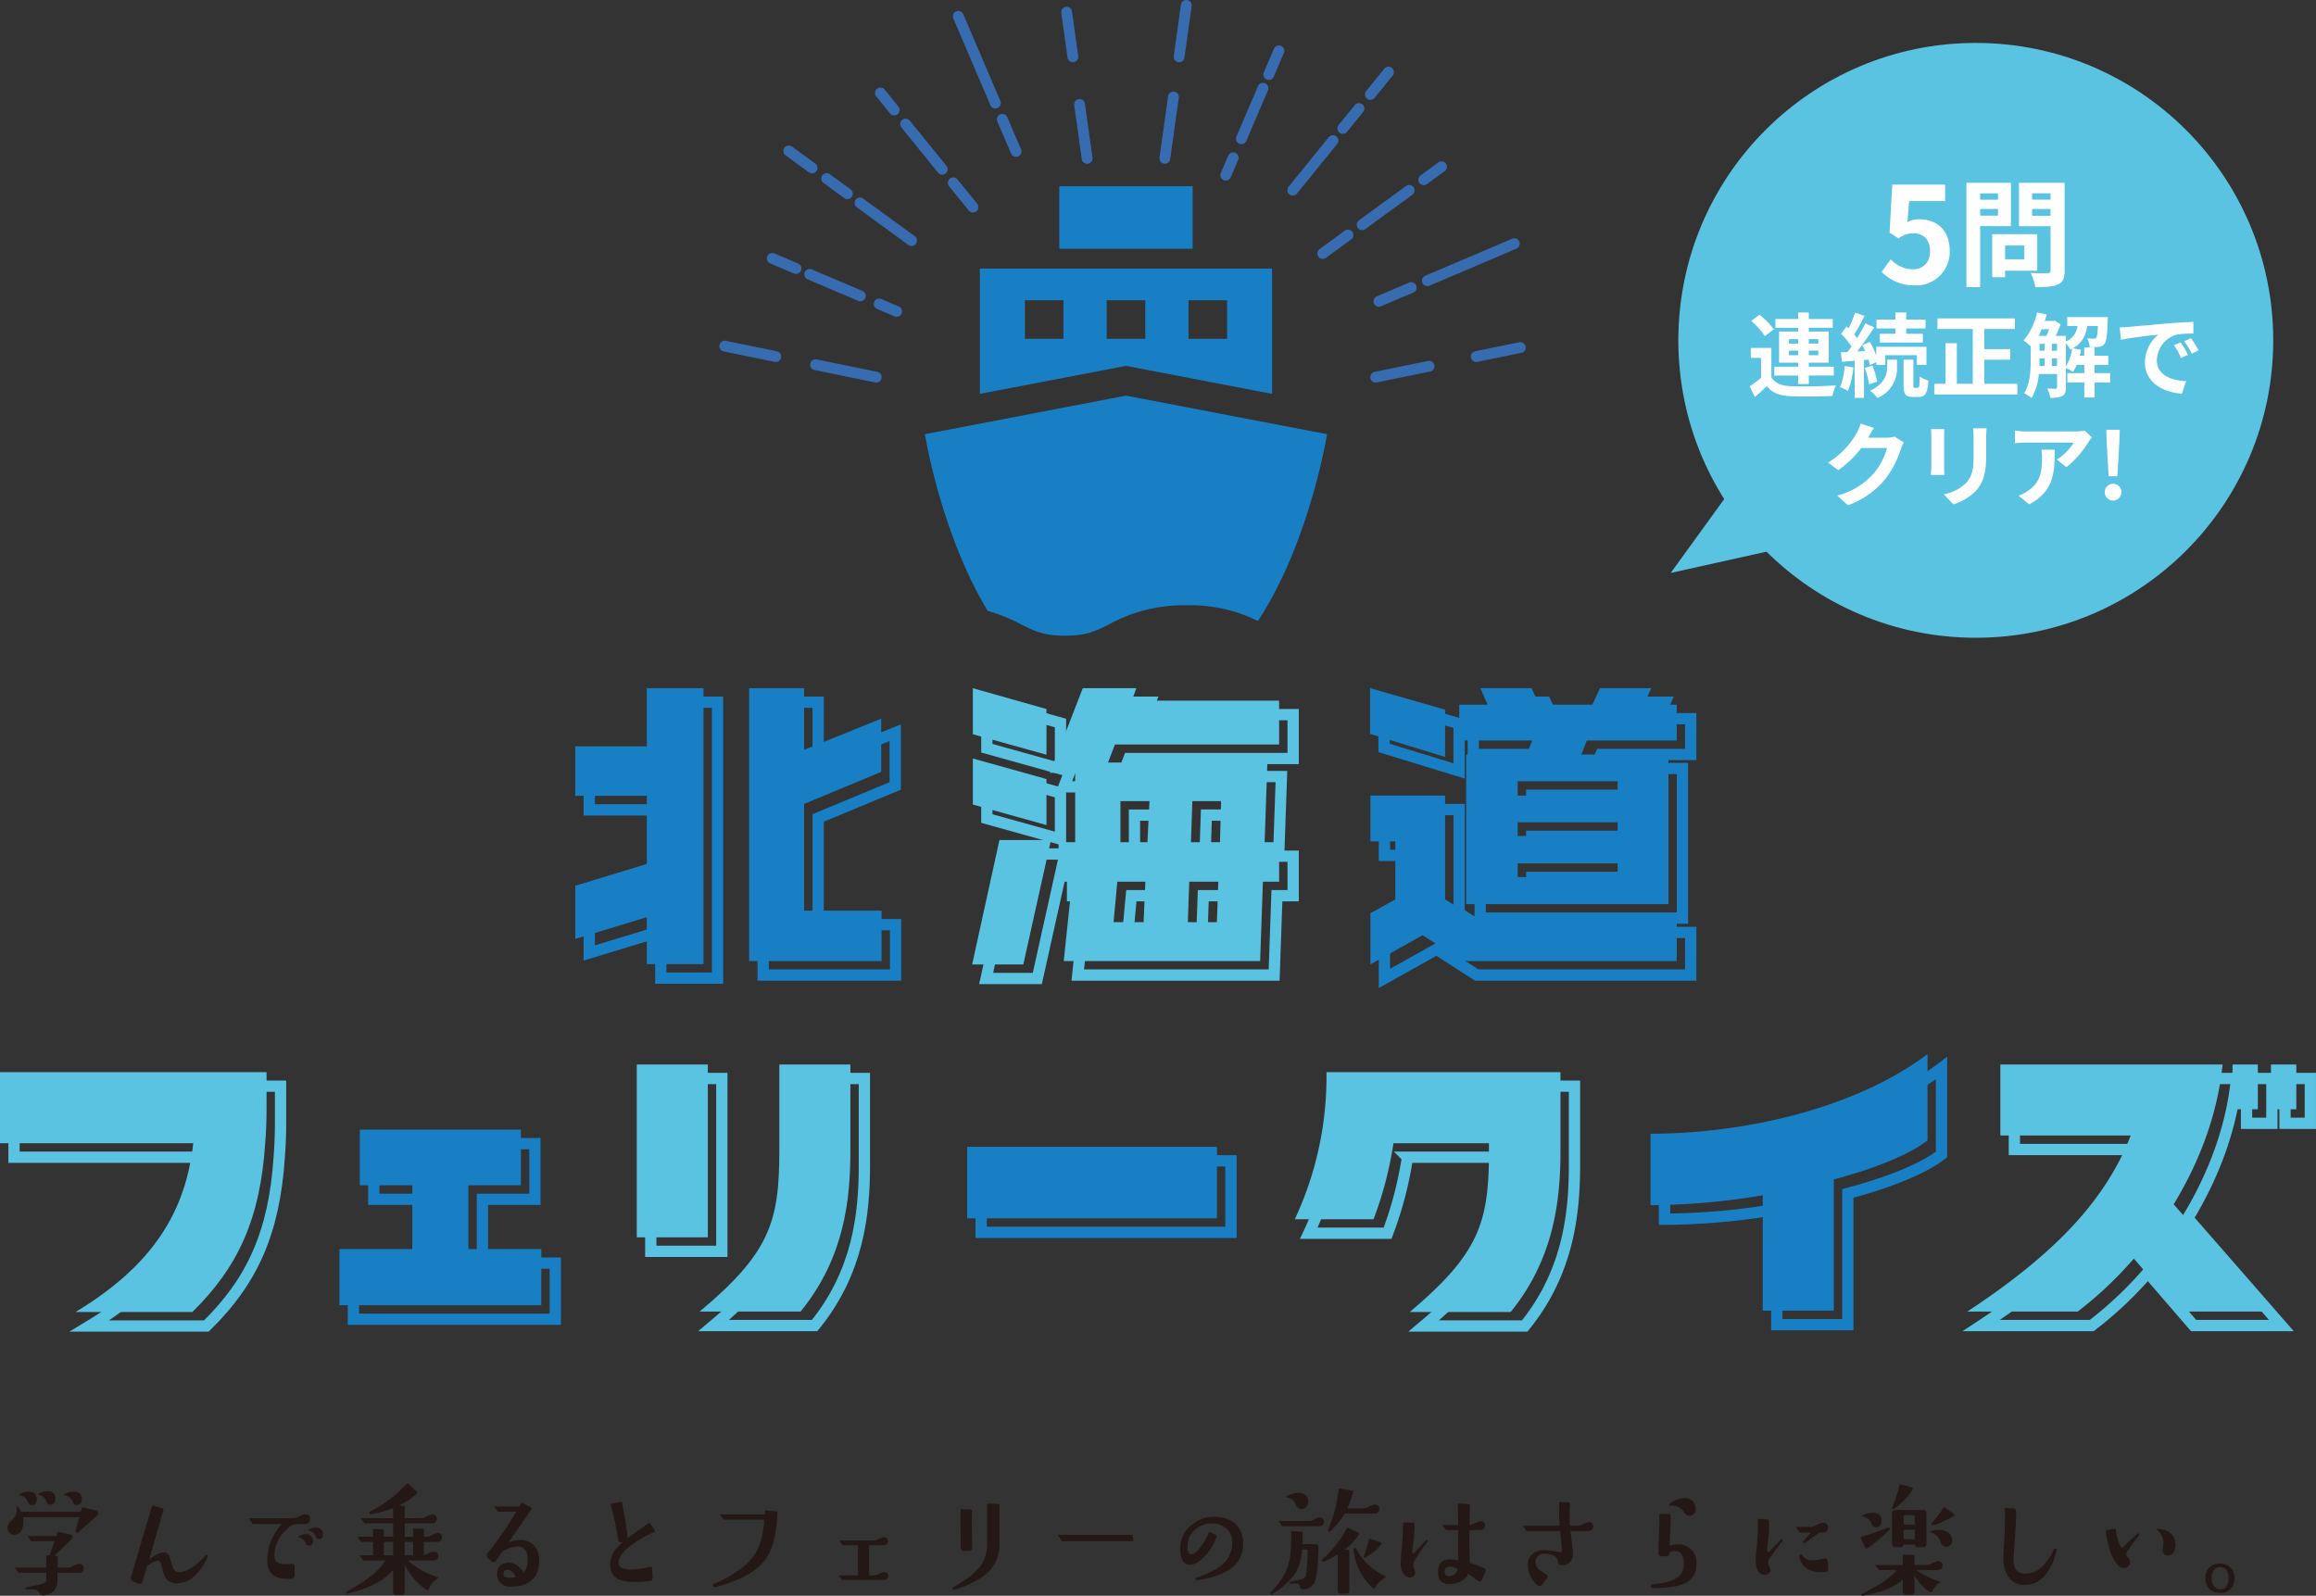 <svg xmlns="http://www.w3.org/2000/svg" width="661.464" height="455.817" viewBox="0 0 661.464 455.817">
  <rect x="0" y="0" width="661.464" height="455.817" fill="#333333" stroke="none"/>
  <g id="グループ_220" data-name="グループ 220" transform="translate(-1964.484 -587.495)">
    <g id="グループ_173" data-name="グループ 173">
      <g id="グループ_172" data-name="グループ 172">
        <g id="グループ_171" data-name="グループ 171">
          <path id="パス_682" data-name="パス 682" d="M1992.118,1020.489l-5.037,4.536q-.491.444-.85.239-.229-.137-.131-.546l1.014-3.854H1971.02a5.957,5.957,0,0,1,.1,2.046q-.391,3.14-2.813,2.934a1.658,1.658,0,0,1-1.276-.716,2.225,2.225,0,0,1-.392-1.5,3.171,3.171,0,0,1,1.374-2.013,4.068,4.068,0,0,0,1.243-3.717c.043-.091.13-.125.261-.1a6.405,6.405,0,0,1,.949,1.5h17.075l.262-.921c.086-.3.294-.375.621-.239l3.533.819q.621.238.621.75A1.118,1.118,0,0,1,1992.118,1020.489Zm-3.729,14.905a1.2,1.2,0,0,1-1.373,1.331H1980.9v2.012q0,4.092-4.089,4.468-.557.035-1.194-.869a1.889,1.889,0,0,0-1.685-.871l-1.929.035a.259.259,0,0,1-.295-.239.276.276,0,0,1,.2-.341q1.865-.342,4.449-.955,1.341-.307,1.341-1.3v-1.944h-7.687a.4.4,0,0,1-.327-.171l-.818-1.16c-.065-.09-.033-.136.1-.136h8.734v-3.172c0-.205.1-.307.294-.307l.589.034q.49-1.194,1.472-4.093h-6.509a.432.432,0,0,1-.327-.137l-.818-1.16a.257.257,0,0,1-.033-.1.13.13,0,0,1,.131-.068h8.047l.327-1.023a.245.245,0,0,1,.36-.171l3.5.819a.536.536,0,0,1,.458.58,1.03,1.03,0,0,1-.229.614q-1.113,1.227-5.005,4.775l.523.034a.48.48,0,0,1,.491.546v2.831h2.912a2.579,2.579,0,0,0,1.079-.239,8.48,8.48,0,0,1,2.093-.819Q1988.389,1034.2,1988.389,1035.394Zm-13.411-19.578q-.033,1.6-1.374,1.6-.851,0-1.243-1.058a2.8,2.8,0,0,0-2.322-1.773q-.3-.067.032-.239a5.38,5.38,0,0,1,2.552-.75Q1975.042,1013.6,1974.978,1015.816Zm5.3-.137q-.033,1.57-1.406,1.6-.819,0-1.211-1.057a2.873,2.873,0,0,0-2.322-1.808q-.263-.067.033-.205a5.821,5.821,0,0,1,2.584-.784Q1980.342,1013.428,1980.277,1015.679Zm7.589.137a1.4,1.4,0,0,1-1.505,1.569q-.784,0-1.177-1.024a2.935,2.935,0,0,0-2.323-1.807c-.109-.023-.163-.057-.163-.1a.359.359,0,0,1,.163-.136,5.425,5.425,0,0,1,2.584-.75Q1987.932,1013.565,1987.866,1015.816Z" fill="#231815"/>
          <path id="パス_683" data-name="パス 683" d="M2023.742,1032.256a15.721,15.721,0,0,1-3.336,5.014,7.29,7.29,0,0,1-5.005,2.422,4.156,4.156,0,0,1-3.107-.853q-1.08-1.056-1.7-4.3-.261-1.228-1.014-1.228a2.387,2.387,0,0,0-.817.17,10.654,10.654,0,0,0-2.29,1.4l-1.276,4.332a.818.818,0,0,1-.85.648,1.576,1.576,0,0,1-.327-.034l-1.538-.579a.928.928,0,0,1-.621-.955,1.327,1.327,0,0,1,.032-.308q2.258-7.742,5.987-20.192a.26.26,0,0,1,.359-.205l2.584.717c.306.068.414.261.328.579q-.23.751-4.057,14.088a12.786,12.786,0,0,1,2.323-1.553,4.2,4.2,0,0,1,1.8-.494,1.757,1.757,0,0,1,1.767,1.364q.227.888.719,2.525.555,1.739,1.9,1.739,3.3,0,7.556-4.741.327-.375.557-.171Q2023.938,1031.813,2023.742,1032.256Z" fill="#231815"/>
          <path id="パス_684" data-name="パス 684" d="M2053.076,1021.376q0,1.363-1.635,1.432-1.44.035-2.617.034a1.565,1.565,0,0,0-.916.273q-5.136,3.547-5.038,9.107.033,2.047,3.108,2.047.817,0,1.832-.1a.635.635,0,0,1,.621.222.755.755,0,0,1,.2.665l.032,2.456a1.026,1.026,0,0,1-1.047.955q-6.672.375-6.771-4.741a14.616,14.616,0,0,1,1.145-6.31,21.3,21.3,0,0,1,2.944-4.6h-8.079a.344.344,0,0,1-.327-.171l-.916-1.3c-.088-.113-.055-.17.1-.17h12.4a2.817,2.817,0,0,0,1.227-.273l1.177-.563a2.533,2.533,0,0,1,1.063-.29Q2053.075,1020.045,2053.076,1021.376Zm.687,5.7a1.88,1.88,0,0,1,.1.579q0,1.263-1.112,1.331-.72.067-1.047-.819a2.444,2.444,0,0,0-1.995-1.569q-.23-.068,0-.2a3.53,3.53,0,0,1,2.028-.649A1.83,1.83,0,0,1,2053.763,1027.072Zm2.911-1.91a2.761,2.761,0,0,1,.066.579q0,1.263-1.112,1.365-.72.035-1.047-.853a2.447,2.447,0,0,0-2-1.569c-.153-.022-.153-.091,0-.2a3.66,3.66,0,0,1,2.027-.615A1.881,1.881,0,0,1,2056.674,1025.162Z" fill="#231815"/>
          <path id="パス_685" data-name="パス 685" d="M2090.719,1026.594q0,1.263-1.374,1.33h-3.795v3.787a6.331,6.331,0,0,0,1.309-.546,3.236,3.236,0,0,1,1.406-.444q1.374,0,1.374,1.194,0,1.3-1.374,1.3h-7.327a24.4,24.4,0,0,0,8.472,4.774c.2.069.24.183.131.342a7.944,7.944,0,0,0-2.061,1.876q-.163.306-.588,1.228a.409.409,0,0,1-.655.136,18.369,18.369,0,0,1-6.182-7.2v7.709q0,.989-.948.989H2077.7q-.95,0-.949-.989v-6.243q-3.238,4.4-12.986,6.856a.323.323,0,0,1-.425-.2.344.344,0,0,1,.2-.444q8.145-4.229,11.024-8.8h-6.15a.319.319,0,0,1-.295-.17l-.817-1.16c-.087-.113-.065-.17.065-.17h3.664v-3.821h-3.272a.316.316,0,0,1-.293-.17l-.818-1.16c-.044-.045-.066-.079-.066-.1a.185.185,0,0,1,.131-.034h4.318v-1.944q0-.273.294-.273l2.355.068c.306,0,.458.171.458.511v1.638h2.617V1022.6h-7.981a.34.34,0,0,1-.295-.137l-.818-1.16c-.087-.113-.065-.17.066-.17h9.028v-2.831a33.732,33.732,0,0,1-6.182,1.671q-.459.069-.556-.239a.445.445,0,0,1,.262-.546,38.888,38.888,0,0,0,6.28-3.99q1.471-1.194,4.154-3.888a.255.255,0,0,1,.393-.035l2.387,2.286a.381.381,0,0,1,0,.647,22.837,22.837,0,0,1-5.1,3.377l1.21.035q.491,0,.491.511v3h4.612a2.436,2.436,0,0,0,1.079-.239,8.479,8.479,0,0,1,2.094-.819q1.341.035,1.341,1.228a1.22,1.22,0,0,1-1.374,1.3h-7.752v3.854h2.355v-2.081q0-.273.294-.273l2.355.068c.328,0,.491.171.491.512l-.033,1.774h.622a2.633,2.633,0,0,0,1.112-.239,8.477,8.477,0,0,1,2.094-.819Q2090.719,1025.4,2090.719,1026.594Zm-13.968,1.33h-2.617v3.821h2.617Zm5.692,0h-2.355l-.033,3.821h2.388Z" fill="#231815"/>
          <path id="パス_686" data-name="パス 686" d="M2118.483,1033.143q0,7.641-8.342,7.538a3.49,3.49,0,0,1-3.663-3.718q.064-3.069,3.3-3.1,2.324-.033,4.286,2.763a5.189,5.189,0,0,0,1.079-3.786q-.066-3.582-2.715-3.615a9.741,9.741,0,0,0-4.481,1.466l-1.767,2.627a.831.831,0,0,1-.72.375.889.889,0,0,1-.621-.239l-1.014-.887a.991.991,0,0,1-.327-.75.974.974,0,0,1,.229-.648,101.153,101.153,0,0,0,8.243-11.9l-5.168.034a.32.32,0,0,1-.295-.171l-.818-1.16c-.087-.113-.065-.17.066-.17h7.065l.524-.887a.29.29,0,0,1,.392-.1l2.356,1.262a.388.388,0,0,1,.131.648q-3.894,5.526-6.477,9.346a9.324,9.324,0,0,1,3.042-.682,5.315,5.315,0,0,1,4.514,1.875A6.205,6.205,0,0,1,2118.483,1033.143Zm-6.771,4.809q-.72-2.114-2.323-2.046-1.146.034-1.112,1.262.064.99,1.635.989A5.37,5.37,0,0,0,2111.712,1037.952Z" fill="#231815"/>
          <path id="パス_687" data-name="パス 687" d="M2151.415,1024.514q.326.442-.131.648a31.774,31.774,0,0,0-6.64,3.786q-3.468,2.626-3.468,4.775a1.692,1.692,0,0,0,.72,1.569,6.379,6.379,0,0,0,3.042.512,22.5,22.5,0,0,0,5.168-.785q.557-.137.622.512l.163,2.49q.066.887-.654,1.023a30.665,30.665,0,0,1-5.3.307q-5.856-.1-6.15-4.4a6.707,6.707,0,0,1,.982-4.127,14.6,14.6,0,0,1,2.714-2.9l-.392.1c-.61.045-.96-.193-1.046-.716a82.652,82.652,0,0,0-2.127-9.926q-.1-.308.2-.376l2.552-.477c.283-.045.458.091.523.409a91.719,91.719,0,0,1,1.505,9.721.6.6,0,0,1,0,.273q1.9-1.568,6.084-4.366a.265.265,0,0,1,.392.1Z" fill="#231815"/>
          <path id="パス_688" data-name="パス 688" d="M2186.539,1019.738a40.377,40.377,0,0,1-1.472,9.38,14.032,14.032,0,0,1-4.94,6.788q-3.827,2.9-11.285,4.946c-.371.09-.611.011-.72-.239a.478.478,0,0,1,.295-.682q8.472-3.684,11.645-8.493,2.322-3.513,2.715-9.858H2171.36a.318.318,0,0,1-.294-.17l-.817-1.16c-.088-.114-.066-.171.065-.171h12.593c0-.181.011-.466.033-.852q0-.308.294-.273l2.847.238A.448.448,0,0,1,2186.539,1019.738Z" fill="#231815"/>
          <path id="パス_689" data-name="パス 689" d="M2218.162,1037.611q0,1.127-1.341,1.16-.36.034-11.711.034a.3.3,0,0,1-.261-.136l-.719-1.058c-.088-.09-.066-.136.065-.136h5.331v-8.6h-4.219a.306.306,0,0,1-.262-.136l-.752-1.057c-.066-.091-.044-.137.065-.137h9.617a2.234,2.234,0,0,0,.982-.2,8.065,8.065,0,0,1,1.864-.75q1.243.034,1.243,1.092,0,1.125-1.341,1.193H2212.7v8.6h1.374a2.233,2.233,0,0,0,.982-.2,8.341,8.341,0,0,1,1.9-.75Q2218.161,1036.52,2218.162,1037.611Z" fill="#231815"/>
          <path id="パス_690" data-name="パス 690" d="M2249.917,1017.589V1028.2a11.273,11.273,0,0,1-2.617,7.743q-2.945,3.309-10.042,5.594a.519.519,0,0,1-.654-.171.409.409,0,0,1,.229-.613,25.378,25.378,0,0,0,7.294-5.424,10.711,10.711,0,0,0,2.29-6.958v-11.086a.482.482,0,0,1,.261-.306l2.748.1A.463.463,0,0,1,2249.917,1017.589Zm-7.753,11.9a.876.876,0,0,1-.948.99l-1.44.034a.845.845,0,0,1-.654-.29,1.051,1.051,0,0,1-.262-.734q0-1.841-.032-5.457-.033-4.57-.033-5.184,0-.273.294-.273l2.552.1a.43.43,0,0,1,.458.511q-.1,2.047-.033,5.322Q2242.13,1027,2242.164,1029.493Z" fill="#231815"/>
          <path id="パス_691" data-name="パス 691" d="M2288.181,1027.379c0,.227-.1.341-.295.341h-19.822a.464.464,0,0,1-.36-.2l-1.014-1.4q-.165-.205.1-.2h20.869q.327,0,.327.341Z" fill="#231815"/>
          <path id="パス_692" data-name="パス 692" d="M2319.543,1028.675q-.2,8.322-13.019,10.164c-.306.046-.48-.034-.523-.238-.066-.227.032-.387.294-.478q5.757-2.013,7.981-4.366a8.091,8.091,0,0,0,2.094-6.106,4.732,4.732,0,0,0-1.718-3.6,6.009,6.009,0,0,0-4.137-1.382,6.888,6.888,0,0,0-5.267,2.286,6.525,6.525,0,0,0-1.635,4.468q0,1.978,1.112,2.013.883,0,2.322-1.672a15.262,15.262,0,0,0,2.617-4.468q.13-.307.393-.2l1.6.785a.493.493,0,0,1,.262.682,14.546,14.546,0,0,1-3.418,5.543q-2.373,2.439-4.334,2.336-2.584-.1-2.584-4.6a8.4,8.4,0,0,1,3.271-6.822,9.672,9.672,0,0,1,6.248-2.252q4.251,0,6.476,2.286A7.578,7.578,0,0,1,2319.543,1028.675Z" fill="#231815"/>
          <path id="パス_693" data-name="パス 693" d="M2341.059,1029.562l-.2,4.6a29.314,29.314,0,0,1-.621,4.5,3.664,3.664,0,0,1-1.145,1.858,3.506,3.506,0,0,1-1.93.938q-1.308.171-1.439-.852a.827.827,0,0,0-.981-.785l-1.636.034a.258.258,0,0,1-.294-.238c-.022-.182.043-.284.2-.307l2.813-.614q1.5-.341,1.668-1.4a64.012,64.012,0,0,0,.491-6.753c0-.318-.153-.478-.458-.478h-1.145a15,15,0,0,1-1.93,6.754,21.235,21.235,0,0,1-6.673,6.037.288.288,0,0,1-.392-.034c-.175-.16-.2-.307-.066-.443a22.689,22.689,0,0,0,4.187-5.526,17.627,17.627,0,0,0,1.636-6.788q.163-2.8.131-4.911a.673.673,0,0,1,.261-.307l2.552.136a.45.45,0,0,1,.458.512q0,1.125-.065,3.1l3.6-.035a1.079,1.079,0,0,1,.752.239A.894.894,0,0,1,2341.059,1029.562Zm1.57-7.436q0,1.262-1.325,1.3t-10.418.034a.4.4,0,0,1-.327-.17l-.818-1.16a.268.268,0,0,1-.033-.1.131.131,0,0,1,.131-.069h8.407a2.033,2.033,0,0,0,.916-.136q.228-.136,1.145-.614a2.235,2.235,0,0,1,.981-.307Q2342.629,1020.933,2342.629,1022.126Zm-4.514-5.833a2.6,2.6,0,0,1-.491,1.586,1.576,1.576,0,0,1-1.341.666,1.518,1.518,0,0,1-1.6-1.092,3.416,3.416,0,0,0-2.813-2.285.134.134,0,0,1-.1-.137c-.022-.068.011-.113.1-.136a8.087,8.087,0,0,1,3.239-.989,3.161,3.161,0,0,1,2.06.511A2.134,2.134,0,0,1,2338.115,1016.293Zm14.458,9.551a17.883,17.883,0,0,1-4.023,4.3l.85.033a.45.45,0,0,1,.458.512v11.051a.876.876,0,0,1-.949.99l-1.406.034q-.949.033-.949-.989V1031.54a24.9,24.9,0,0,1-4.121,2.012.337.337,0,0,1-.426-.1.276.276,0,0,1,.033-.409,32.483,32.483,0,0,0,7.066-8.971c.086-.2.217-.261.392-.171l2.879,1.365Q2352.8,1025.468,2352.573,1025.844Zm5.823-7.368a1.2,1.2,0,0,1-1.374,1.331h-8.439a26.022,26.022,0,0,1-4.155,5.082.395.395,0,0,1-.621-.478,39.466,39.466,0,0,0,2.976-11.46q.033-.308.295-.273l3.5.545q.458.069.327.58a29,29,0,0,1-1.57,4.537h4.514a2.435,2.435,0,0,0,1.079-.239,8.479,8.479,0,0,1,2.094-.819Q2358.4,1017.282,2358.4,1018.476Zm1.8,19.681a7.309,7.309,0,0,0-2.094,1.535,12.32,12.32,0,0,0-.883,1.33.451.451,0,0,1-.719.034,17.132,17.132,0,0,1-5.431-10.812.472.472,0,0,1,.328-.58c.217-.068.392.034.523.307a15.109,15.109,0,0,0,3.467,4.605,27.063,27.063,0,0,0,4.744,3.206Q2360.391,1037.919,2360.2,1038.157Zm-1.243-9.482a16.4,16.4,0,0,1-4.58,3.752.288.288,0,0,1-.327,0,.255.255,0,0,1-.1-.307,40.841,40.841,0,0,0,1.537-4.878.241.241,0,0,1,.36-.2l2.911.955a.332.332,0,0,1,.262.273A.444.444,0,0,1,2358.952,1028.675Z" fill="#231815"/>
          <path id="パス_694" data-name="パス 694" d="M2372.127,1027.959q-2.454,3.274-3.435,4.911a3.1,3.1,0,0,0-.556,2.081,14.621,14.621,0,0,1,.491,1.432,1.429,1.429,0,0,1-1.276,1.706,1.92,1.92,0,0,1-1.554-.6,3.412,3.412,0,0,1-1.03-1.655,7.32,7.32,0,0,1-.229-2.012q0-1.023.229-3.445.261-2.728.327-4.161.1-2.661.065-3.548a1.062,1.062,0,0,1,.262-.306l2.584.068a.487.487,0,0,1,.491.511q0,.854-.164,3.309-.066,1.159-.294,2.763a14.2,14.2,0,0,0-.2,1.842c.022.2.087.33.2.375s.239-.011.392-.17q.95-1.057,3.271-3.548c.131-.159.262-.171.393-.034A.322.322,0,0,1,2372.127,1027.959Zm16.551,8.663-.981,2.149a.613.613,0,0,1-.622.409.762.762,0,0,1-.523-.2q-.95-.717-2.78-1.945a3.976,3.976,0,0,1-2.012,2.132,6.967,6.967,0,0,1-3.484.8q-3.172-.034-3.075-3.684.1-3.751,4.22-3.342a10.426,10.426,0,0,1,1.505.273q.031-1.126.033-3.855v-4.81h-3.271a.337.337,0,0,1-.295-.136l-.818-1.194c-.087-.09-.065-.136.066-.136h4.285l-.066-4.809q0-.546-.032-1.058a.965.965,0,0,1,.261-.238l2.748.136c.327,0,.491.17.491.512q-.066.919-.131,5.457a2.333,2.333,0,0,0,.949-.239,9.2,9.2,0,0,1,2.093-.818q1.374,0,1.374,1.228t-1.505,1.295h-2.944q-.033,2.286,0,4.844l.1,4.537a31.594,31.594,0,0,1,3.926,1.432.881.881,0,0,1,.621.819A.935.935,0,0,1,2388.678,1036.622Zm-7.916-1.023a5.731,5.731,0,0,0-1.963-.58q-1.7-.137-1.7,1.4a1.2,1.2,0,0,0,.408,1.006,1.377,1.377,0,0,0,1.1.222A2.238,2.238,0,0,0,2380.762,1035.6Z" fill="#231815"/>
          <path id="パス_695" data-name="パス 695" d="M2419.549,1023.49q0,1.263-1.5,1.3-.36.034-5.038.034.229,1.673.426,3.377a26.039,26.039,0,0,1,.294,3.07,3.588,3.588,0,0,1-.033.546,2.919,2.919,0,0,1-3.042,2.763,1.085,1.085,0,0,1-1.243-1.126,1.885,1.885,0,0,0-.883-1.4,4.571,4.571,0,0,0-2.649-.75,2.733,2.733,0,0,0-2.356.887,2.191,2.191,0,0,0-.457,1.671,3.034,3.034,0,0,0,1.111,2.081q.327.239,1.865,1.194a.784.784,0,0,1,.393.716.943.943,0,0,1-.164.546l-1.407,1.774a.825.825,0,0,1-.687.341.939.939,0,0,1-.654-.273,7.778,7.778,0,0,1-2.682-5.9,3.673,3.673,0,0,1,1.309-2.951,5.135,5.135,0,0,1,3.434-1.108,24.066,24.066,0,0,1,3.958.512,2.593,2.593,0,0,0,.589.1q.491,0,.425-.784-.066-1.024-.49-5.288h-9.454a.317.317,0,0,1-.294-.17l-.818-1.16c-.088-.113-.066-.17.065-.17H2409.9a55.559,55.559,0,0,1-.065-6v-.579c.021-.182.13-.261.327-.239l2.158.1c.306.023.491.137.557.341a2.8,2.8,0,0,1-.033.683,36.1,36.1,0,0,0,.065,5.7H2415a2.62,2.62,0,0,0,1.079-.205,7.852,7.852,0,0,1,2.094-.819Q2419.549,1022.3,2419.549,1023.49Z" fill="#231815"/>
          <path id="パス_696" data-name="パス 696" d="M2448.982,1034.507a5.67,5.67,0,0,1-2.993,5.1q-2.8,1.483-9.372,1.483a.491.491,0,0,1-.556-.511q-.033-.478.49-.512,5.071-.477,7.164-2.081a4.259,4.259,0,0,0,1.636-3.206,6.488,6.488,0,0,0-.36-2.933,2.263,2.263,0,0,0-2.355-1.33,2.789,2.789,0,0,0-.818.1.75.75,0,0,0-.556.614.8.8,0,0,1-.818.785l-1.374.033q-.915.034-.916-.954-.033-1.331.115-4.912t.147-4.332v-1.671a.726.726,0,0,1,.295-.273l2.453.034q.424,0,.458.477.031.819,0,1.876-.263,6-.229,6.686a8.668,8.668,0,0,1,1.047-.273,8.937,8.937,0,0,1,1.079-.068,5.317,5.317,0,0,1,4.253,1.7A5.537,5.537,0,0,1,2448.982,1034.507Zm-.229-15.894a1.7,1.7,0,0,1-3.239.852,4.375,4.375,0,0,0-4.187-1.91.15.15,0,0,1-.163-.1.244.244,0,0,1,.065-.239,6.431,6.431,0,0,1,4.122-1.808,3.186,3.186,0,0,1,2.682,1.024A2.885,2.885,0,0,1,2448.753,1018.613Z" fill="#231815"/>
          <path id="パス_697" data-name="パス 697" d="M2473.54,1027.276c.131.114.119.262-.033.444q-1.374,1.808-3.533,4.775a2.522,2.522,0,0,0-.49,1.433,1.773,1.773,0,0,0,.065.477q.228.511.523,1.262.263,1.432-1.34,1.671a2.065,2.065,0,0,1-1.62-.58,2.859,2.859,0,0,1-1-1.586,9.632,9.632,0,0,1-.2-2.029q0-1.09.262-3.547.294-2.728.327-4.23a35.463,35.463,0,0,0,0-3.717c.021-.114.12-.216.294-.308l2.389.137c.3,0,.479.171.523.511a23.982,23.982,0,0,1-.033,3.275q-.066,1.159-.294,3a18.886,18.886,0,0,0-.2,2.182c0,.2.065.33.2.376a.4.4,0,0,0,.425-.137q.981-.989,3.3-3.376C2473.267,1027.151,2473.409,1027.14,2473.54,1027.276Zm13.051-3.479q0,1.4-1.668,1.433h-.294a1.849,1.849,0,0,0-.851.307q-2.518,1.739-3.794,2.7a.316.316,0,0,1-.458-.069.3.3,0,0,1,0-.443q1.244-1.467,2.159-2.456h-2.977a.406.406,0,0,1-.36-.205l-.883-1.262c-.087-.113-.065-.17.065-.17h4.057a2.668,2.668,0,0,0,1.177-.239q.621-.34,1.243-.631a2.633,2.633,0,0,1,1.08-.29Q2486.59,1022.467,2486.591,1023.8Zm.066,11.7q.1.954-.916,1.023-.623.034-1.177.034-5.2,0-6.118-4.2a.685.685,0,0,1,.164-.716q.36-.271.654.205a3.389,3.389,0,0,0,2.977,1.3,17.175,17.175,0,0,0,3.205-.443q.95-.238,1.047.716Z" fill="#231815"/>
          <path id="パス_698" data-name="パス 698" d="M2504.182,1023.968a.389.389,0,0,1-.065.477,41.909,41.909,0,0,1-6.313,5.287c-.24.16-.437.091-.589-.205l-1.309-2.626q-.13-.273.164-.375,3.3-1.092,7.752-2.7A.244.244,0,0,1,2504.182,1023.968Zm15.08,10.71q0,1.3-1.374,1.3h-6.117a23.683,23.683,0,0,0,6.673,3.206c.2.069.24.182.131.342a5.583,5.583,0,0,0-1.668,1.568q-.033.035-.589.99a.465.465,0,0,1-.687.17,13.43,13.43,0,0,1-4.351-4.809v4.57q0,.989-.948.99h-1.439q-.95,0-.949-.99V1038.7q-3.6,3.274-11.514,4.6a.284.284,0,0,1-.327-.171.232.232,0,0,1,.131-.341q7.686-3.786,9.977-6.822H2501.3a.338.338,0,0,1-.295-.137l-.817-1.159a.263.263,0,0,1-.033-.1c0-.046.033-.069.1-.069h7.687v-2.66q0-.273.294-.273l2.552.1a.463.463,0,0,1,.49.512v2.319h3.435a2.5,2.5,0,0,0,1.08-.2,10.264,10.264,0,0,1,2.126-.853Q2519.262,1033.485,2519.262,1034.678Zm-17.4-12.654q-.066,1.706-1.6,1.739-.851,0-1.276-1.126a3.212,3.212,0,0,0-2.584-1.978q-.327-.067,0-.239a6.174,6.174,0,0,1,2.878-.818Q2501.958,1019.6,2501.86,1022.024Zm12.822,6.412q0,.99-.948.989h-1.439a.853.853,0,0,1-.916-.75h-3.239a.854.854,0,0,1-.916.75h-1.439q-.949,0-.948-.989v-8.629q0-.99.948-.99h7.949q.948,0,.948.99Zm-4.089-15.213a18.276,18.276,0,0,1-5.2,5.219.366.366,0,0,1-.426,0c-.109-.068-.13-.17-.065-.307a37.056,37.056,0,0,0,2.093-6.481.214.214,0,0,1,.327-.17l3.043.818a.444.444,0,0,1,.392.444A.964.964,0,0,1,2510.593,1013.223Zm.753,9.756v-2.184c0-.34-.153-.511-.458-.511h-2.257c-.306,0-.458.171-.458.511v2.184Zm0,4.195v-2.729h-3.173v2.729Zm10.664.546a1.524,1.524,0,0,1-.573,1.159,1.781,1.781,0,0,1-1.259.41q-.95-.034-1.44-1.33a3.942,3.942,0,0,0-2.943-2.763c-.088-.023-.131-.068-.131-.137-.022-.068.021-.124.131-.17a9.487,9.487,0,0,1,2.453-.409,4.828,4.828,0,0,1,1.766.306A2.81,2.81,0,0,1,2522.01,1027.72Zm.457-7.811q.36.34-.032.614a16.792,16.792,0,0,1-2.977,1.569,10.117,10.117,0,0,1-3.042,1.057q-.327,0-.327-.307a.334.334,0,0,1,.1-.238,34.348,34.348,0,0,0,3.4-4.5c.109-.159.229-.181.36-.068Z" fill="#231815"/>
          <path id="パス_699" data-name="パス 699" d="M2551.9,1030.38q-2.584,9.858-9.192,9.824a5.317,5.317,0,0,1-4.612-2.32,9.8,9.8,0,0,1-1.44-5.662q0-.512.295-5.526.228-4.536.163-7.162a6.322,6.322,0,0,0-.1-.921.294.294,0,0,1,.033-.239.217.217,0,0,1,.2-.1l2.258.068a.655.655,0,0,1,.719.512,4.276,4.276,0,0,1,.065.886q.033,2.32-.294,6.583-.391,5.117-.425,5.935a5.951,5.951,0,0,0,.687,3.616,3.2,3.2,0,0,0,2.78,1.091,6.909,6.909,0,0,0,4.645-1.91,17.14,17.14,0,0,0,3.4-4.98.371.371,0,0,1,.556-.238A.411.411,0,0,1,2551.9,1030.38Z" fill="#231815"/>
          <path id="パス_700" data-name="パス 700" d="M2575.411,1025.6a.339.339,0,0,1,0,.478,43.572,43.572,0,0,0-3.467,4.707,1.291,1.291,0,0,0-.164.613,1.643,1.643,0,0,0,.458,1.024,1.889,1.889,0,0,1,.589,1.33,1.514,1.514,0,0,1-.621,1.262,1.57,1.57,0,0,1-1.08.375,2.231,2.231,0,0,1-1.636-.648,11.075,11.075,0,0,1-2.387-4.4,28.81,28.81,0,0,1-1.178-5.457.281.281,0,0,1,.229-.342l2.126-.375q.459-.1.491.342a13.336,13.336,0,0,0,1.406,4.74.464.464,0,0,0,.393.273c.152,0,.349-.124.589-.375q1.635-1.67,3.794-3.547C2575.128,1025.446,2575.28,1025.446,2575.411,1025.6Zm10.369,2.729a4.256,4.256,0,0,1-.327,2.285,2.022,2.022,0,0,1-1.7,1.194,1.469,1.469,0,0,1-1.6-1.6,6.918,6.918,0,0,1,.114-1.058,6.877,6.877,0,0,0,.115-1.057,4.608,4.608,0,0,0-1.9-3.615.16.16,0,0,1-.033-.171.217.217,0,0,1,.2-.1Q2585.388,1024.48,2585.78,1028.334Z" fill="#231815"/>
          <path id="パス_701" data-name="パス 701" d="M2602.651,1038.225a4.357,4.357,0,0,1-1.079,3.121,3.9,3.9,0,0,1-2.977,1.143,4.178,4.178,0,0,1-3.09-1.126,4.232,4.232,0,0,1-1.129-3.138,4,4,0,0,1,1.145-3.018,4.544,4.544,0,0,1,5.969.017A3.988,3.988,0,0,1,2602.651,1038.225Zm-1.667-.034q-.066-3.069-2.454-3.07a2.028,2.028,0,0,0-1.832.989,3.927,3.927,0,0,0-.556,2.184,3.852,3.852,0,0,0,.556,2.148,2.076,2.076,0,0,0,1.832.99Q2601.081,1041.432,2600.984,1038.191Z" fill="#231815"/>
        </g>
      </g>
    </g>
    <g id="グループ_178" data-name="グループ 178">
      <circle id="楕円形_19" data-name="楕円形 19" cx="84.954" cy="84.954" r="84.954" transform="translate(2443.827 599.757)" fill="#59c3e1"/>
      <g id="グループ_175" data-name="グループ 175">
        <g id="グループ_174" data-name="グループ 174">
          <path id="パス_702" data-name="パス 702" d="M2501.9,665.154l2.6-3.587a8.778,8.778,0,0,0,6.22,2.862c2.938,0,5-1.87,5-5.19,0-3.282-1.908-5.114-4.77-5.114a6.76,6.76,0,0,0-4.236,1.488l-2.557-1.679.763-13.7h15.112v4.694h-10.265l-.534,5.992a7.3,7.3,0,0,1,3.4-.8c4.732,0,8.7,2.824,8.7,8.969a9.542,9.542,0,0,1-9.884,9.921A12.873,12.873,0,0,1,2501.9,665.154Z" fill="#fff"/>
          <path id="パス_703" data-name="パス 703" d="M2530.038,652.079V669.51h-3.925v-29.8h12.707v12.374Zm0-9.347v1.8h5.09v-1.8Zm5.09,6.354v-1.9h-5.09v1.9Zm2.029,15.733v1.863h-3.693V654.375h12.874v10.444Zm0-7.185v3.926h5.488v-3.926Zm17,7.152c0,2.2-.466,3.327-1.863,3.959-1.364.665-3.459.765-6.52.765a14.166,14.166,0,0,0-1.33-4.058c1.929.133,4.191.1,4.823.066.632,0,.865-.2.865-.8V652.113h-9.015V639.705h13.04Zm-9.281-22.087v1.829h5.256V642.7Zm5.256,6.42V647.19h-5.256v1.929Z" fill="#fff"/>
        </g>
      </g>
      <g id="グループ_177" data-name="グループ 177">
        <g id="グループ_176" data-name="グループ 176">
          <path id="パス_704" data-name="パス 704" d="M2470.4,695.213c1.018,1.75,2.848,2.482,5.512,2.586,3.134.131,9.3.053,12.905-.234a14.156,14.156,0,0,0-.967,3.03c-3.239.157-8.777.209-11.964.078-3.109-.13-5.2-.888-6.766-2.9-1.045,1.019-2.116,2.011-3.449,3.134l-1.462-3.082a31.305,31.305,0,0,0,3.239-2.4v-5.694h-2.926V686.88h5.878Zm-1.855-11.7a20.342,20.342,0,0,0-3.919-4.336l2.378-1.776a22.674,22.674,0,0,1,4.1,4.153Zm9.509,11.259h-6.818v-2.534h6.818v-1.149h-5.46V682.2h5.46v-1.071h-6.505v-2.507h6.505v-1.855h3.03v1.855h6.844v2.507h-6.844V682.2h5.7v8.882h-5.7v1.149h7.158v2.534h-7.158v2.43h-3.03Zm-2.638-9.142h2.638v-1.254h-2.638Zm2.638,3.317v-1.306h-2.638v1.306Zm3.03-4.571v1.254h2.717v-1.254Zm2.717,3.265h-2.717v1.306h2.717Z" fill="#fff"/>
          <path id="パス_705" data-name="パス 705" d="M2493.818,692.444a24,24,0,0,1-1.541,6.74,13.01,13.01,0,0,0-2.273-1.1,19.055,19.055,0,0,0,1.333-6.061Zm3.03-2.115v10.814h-2.664v-10.6l-3.632.287-.313-2.691,1.881-.1c.392-.471.784-.993,1.176-1.542a24.085,24.085,0,0,0-2.979-3.657l1.516-2.09c.182.183.391.366.6.549a32.015,32.015,0,0,0,1.881-4.519l2.691.94a58.883,58.883,0,0,1-2.952,5.329,12.952,12.952,0,0,1,.836,1.019,42.232,42.232,0,0,0,2.351-4.232l2.534,1.176c-1.436,2.194-3.213,4.78-4.859,6.87l2.273-.131c-.262-.574-.549-1.149-.836-1.672l2.194-.914a27.025,27.025,0,0,1,1.8,3.84v-2.455h14.341v5.172h-2.717v-2.769h-9.038v2.769h-2.586v-.784l-1.8.836c-.078-.444-.235-.967-.392-1.541Zm2.4,1.593a19.1,19.1,0,0,1,1.332,4.6l-2.3.757a20.812,20.812,0,0,0-1.2-4.7Zm4.232-1.672h2.8v2.09a9.1,9.1,0,0,1-5.565,8.83,14.369,14.369,0,0,0-2.116-2.064c4.284-2.038,4.886-4.911,4.886-6.818Zm2.351-8.934h-5.408v-2.534h5.408v-2.037h3.082v2.037h5.512v2.534h-5.512v1.515h4.754v2.508h-12.3v-2.508h4.467Zm6.4,16.954c.365,0,.5-.418.548-3.239a7.006,7.006,0,0,0,2.482,1.149c-.261,3.736-.967,4.7-2.743,4.7h-1.672c-2.22,0-2.69-.836-2.69-3.422v-7.21h2.8v7.21c0,.706.052.81.391.81Z" fill="#fff"/>
          <path id="パス_706" data-name="パス 706" d="M2540.665,697.121v3.056h-23.746v-3.056h3.212v-11.6h3.24v11.6h4.546V681.473h-10.084v-3.031h22.126v3.031h-8.751v5.747h7.393v3.03h-7.393v6.871Z" fill="#fff"/>
          <path id="パス_707" data-name="パス 707" d="M2567.161,696.729h-4.441v4.31h-2.952v-4.31h-4.833v-2.665h4.833v-2.351H2557.6a11.086,11.086,0,0,1-1.045,2.011,14.564,14.564,0,0,0-2.038-1.1v5.511c0,1.228-.209,2.012-.992,2.456a7.347,7.347,0,0,1-3.475.522,8.284,8.284,0,0,0-.888-2.638c1.045.052,2.064.052,2.378.052s.444-.1.444-.444v-3.762h-5.2a16.269,16.269,0,0,1-2.064,6.871,10.722,10.722,0,0,0-2.142-1.385c1.751-2.69,1.881-6.583,1.881-9.509v-3.866a16.851,16.851,0,0,0-2.038-1.672,18.274,18.274,0,0,0,3.867-8.019l2.743.574c-.157.627-.34,1.254-.549,1.855h2.377l.392-.13,1.776,1.1a29.131,29.131,0,0,1-1.437,3.292h2.926v1.593a5.468,5.468,0,0,0,3.318-4.414h-2.926v-2.534h11.6s-.026.653-.052.992c-.131,4.154-.34,5.956-.914,6.636a2.328,2.328,0,0,1-1.594.862,19.392,19.392,0,0,1-2.639.078,6.193,6.193,0,0,0-.705-2.508c.81.078,1.515.1,1.881.1a.773.773,0,0,0,.7-.287c.235-.288.366-1.176.471-3.344h-3.031c-.444,2.717-1.437,4.885-4.1,6.348l2.325.47c-.1.548-.209,1.123-.366,1.672h1.28V686.75h2.952V689.1h3.918v2.612h-3.918v2.351h4.441Zm-19.54-15.2c-.287.653-.575,1.306-.888,1.907h2.246c.262-.575.5-1.254.732-1.907Zm-.653,8.777c0,.549,0,1.123-.026,1.724h1.515v-2.168h-1.489Zm0-2.638h1.489v-1.959h-1.489Zm3.527,0h1.489v-1.959H2550.5Zm1.489,4.362v-2.168H2550.5v2.168Zm2.533.157a14.172,14.172,0,0,0,1.8-5.094c-.183.079-.366.183-.549.261a7.39,7.39,0,0,0-1.254-1.776Z" fill="#fff"/>
          <path id="パス_708" data-name="パス 708" d="M2572.42,680.872c2.168-.183,6.452-.575,11.18-.993,2.665-.209,5.486-.366,7.315-.444l.026,3.344a26.674,26.674,0,0,0-4.99.34,7.852,7.852,0,0,0-5.459,7.236c0,4.258,3.971,5.8,8.359,6.008l-1.2,3.579c-5.434-.34-10.554-3.266-10.554-8.882a10.258,10.258,0,0,1,3.815-7.968c-2.247.236-7.681.81-10.685,1.463l-.34-3.552C2570.93,680.976,2571.923,680.924,2572.42,680.872Zm16.98,7.967-1.986.889a20.169,20.169,0,0,0-2.037-3.632l1.933-.809A34.364,34.364,0,0,1,2589.4,688.839Zm3.03-1.28-1.96.941a22.971,22.971,0,0,0-2.141-3.527l1.906-.888A39.4,39.4,0,0,1,2592.43,687.559Z" fill="#fff"/>
          <path id="パス_709" data-name="パス 709" d="M2508.236,713.856a10.488,10.488,0,0,0-.862,1.88,27.259,27.259,0,0,1-4.545,8.726,24.615,24.615,0,0,1-10.554,7.366l-3.083-2.769a20.826,20.826,0,0,0,10.528-6.452,18.564,18.564,0,0,0,3.709-7.132h-7.34a29.813,29.813,0,0,1-6.583,6.322l-2.926-2.168a23.01,23.01,0,0,0,8.151-8.412,12.558,12.558,0,0,0,1.175-2.743l3.814,1.254c-.627.914-1.28,2.09-1.593,2.665l-.079.13h5.251a8.376,8.376,0,0,0,2.273-.313Z" fill="#fff"/>
          <path id="パス_710" data-name="パス 710" d="M2519.817,710.068c-.053.574-.079,1.149-.079,1.985v8.829c0,.654.026,1.672.079,2.273h-3.867c.026-.5.131-1.515.131-2.3v-8.8a17.646,17.646,0,0,0-.1-1.985Zm12.042-.235c-.052.731-.1,1.567-.1,2.612v5.172c0,5.617-1.1,8.02-3.031,10.162a15.17,15.17,0,0,1-6.347,3.788l-2.744-2.874a12.228,12.228,0,0,0,6.4-3.291c1.776-1.959,2.116-3.919,2.116-7.994v-4.963a18.488,18.488,0,0,0-.157-2.612Z" fill="#fff"/>
          <path id="パス_711" data-name="パス 711" d="M2561.961,712.419a13,13,0,0,0-1.019,1.358,26.275,26.275,0,0,1-6.3,7.158l-2.69-2.168a15.53,15.53,0,0,0,4.806-4.859h-13.61c-1.1,0-1.959.078-3.187.182v-3.63a20.8,20.8,0,0,0,3.187.261h14.081a13.067,13.067,0,0,0,2.638-.235Zm-10.659,3.526c0,6.479-.13,11.808-7.261,15.622l-3.031-2.481a10.341,10.341,0,0,0,2.743-1.437c3.318-2.3,3.945-5.068,3.945-9.353a14.544,14.544,0,0,0-.183-2.351Z" fill="#fff"/>
          <path id="パス_712" data-name="パス 712" d="M2565.6,727.962a2.393,2.393,0,1,1,2.377,2.508A2.4,2.4,0,0,1,2565.6,727.962Zm.574-14.081-.13-3.63h3.866l-.131,3.63-.548,9.64h-2.508Z" fill="#fff"/>
        </g>
      </g>
      <path id="パス_713" data-name="パス 713" d="M2464.52,719.564l-22.872,31.585,39.209-8.713Z" fill="#59c3e1"/>
    </g>
    <g id="グループ_182" data-name="グループ 182">
      <g id="グループ_180" data-name="グループ 180">
        <g id="グループ_179" data-name="グループ 179">
          <rect id="長方形_72" data-name="長方形 72" width="38.082" height="17.851" transform="translate(2267.033 640.697)" fill="#187fc4"/>
          <path id="パス_714" data-name="パス 714" d="M2244.343,664.206V700L2286.074,692,2327.8,700v-35.8Zm23.87,20.07H2257.2V673.259h11.016Zm23.369,0h-11.016V673.259h11.016Zm23.37,0h-11.017V673.259h11.017Z" fill="#187fc4"/>
          <path id="パス_715" data-name="パス 715" d="M2256.191,765.887c3.84,1.915,6.377,3.181,12.482,3.181s8.643-1.266,12.483-3.181a44.338,44.338,0,0,1,22.318-5.5,43.33,43.33,0,0,1,20.279,4.495c14.852-22.624,19.743-53.37,19.743-53.37L2286.074,700.5l-57.421,11.017s4.484,28.2,17.91,50.458A50.761,50.761,0,0,1,2256.191,765.887Z" fill="#187fc4"/>
        </g>
      </g>
      <g id="グループ_181" data-name="グループ 181">
        <path id="パス_716" data-name="パス 716" d="M2186.354,687.831l-14.523-2.975a1.545,1.545,0,1,0-.621,3.026l14.524,2.974a1.5,1.5,0,0,0,.311.032,1.544,1.544,0,0,0,.309-3.057Z" fill="#386cb0"/>
        <path id="パス_717" data-name="パス 717" d="M2192.4,662.761l-6.738-2.87a1.544,1.544,0,1,0-1.209,2.841l6.738,2.87a1.544,1.544,0,1,0,1.209-2.841Z" fill="#386cb0"/>
        <path id="パス_718" data-name="パス 718" d="M2210.2,673.564a1.544,1.544,0,0,0,.6-2.965l-14.461-6.159a1.544,1.544,0,0,0-1.209,2.841l14.461,6.159A1.533,1.533,0,0,0,2210.2,673.564Z" fill="#386cb0"/>
        <path id="パス_719" data-name="パス 719" d="M2221.154,675.008l-4.929-2.1a1.544,1.544,0,1,0-1.209,2.841l4.929,2.1a1.544,1.544,0,1,0,1.209-2.841Z" fill="#386cb0"/>
        <path id="パス_720" data-name="パス 720" d="M2237.946,638.749a1.544,1.544,0,1,0-2.4,1.945l5.625,6.937a1.544,1.544,0,1,0,2.4-1.945Z" fill="#386cb0"/>
        <path id="パス_721" data-name="パス 721" d="M2215.049,693.709l-17.321-3.549a1.544,1.544,0,1,0-.621,3.025l17.322,3.549a1.572,1.572,0,0,0,.311.032,1.544,1.544,0,0,0,.309-3.057Z" fill="#386cb0"/>
        <path id="パス_722" data-name="パス 722" d="M2195.5,636.712a1.544,1.544,0,1,0,1.82-2.5l-6.635-4.843a1.545,1.545,0,0,0-1.82,2.5Z" fill="#386cb0"/>
        <path id="パス_723" data-name="パス 723" d="M2205.6,644.082a1.544,1.544,0,1,0,1.82-2.495l-5.916-4.317a1.544,1.544,0,1,0-1.82,2.495Z" fill="#386cb0"/>
        <path id="パス_724" data-name="パス 724" d="M2211.023,644.22a1.544,1.544,0,1,0-1.82,2.5l14.713,10.739a1.544,1.544,0,0,0,1.821-2.495Z" fill="#386cb0"/>
        <path id="パス_725" data-name="パス 725" d="M2218.676,619.885a1.544,1.544,0,1,0,2.4-1.945l-3.937-4.855a1.544,1.544,0,1,0-2.4,1.945Z" fill="#386cb0"/>
        <path id="パス_726" data-name="パス 726" d="M2224.336,621.963a1.544,1.544,0,1,0-2.4,1.945l10.461,12.9a1.544,1.544,0,1,0,2.4-1.945Z" fill="#386cb0"/>
        <path id="パス_727" data-name="パス 727" d="M2250.205,616.361l-10.6-24.8a1.544,1.544,0,0,0-2.841,1.213l10.6,24.8a1.545,1.545,0,0,0,2.841-1.214Z" fill="#386cb0"/>
        <path id="パス_728" data-name="パス 728" d="M2252.17,620.959a1.545,1.545,0,0,0-2.841,1.215l3.931,9.2a1.545,1.545,0,0,0,2.841-1.215Z" fill="#386cb0"/>
        <path id="パス_729" data-name="パス 729" d="M2272.436,603.506l-1.782-12.734a1.526,1.526,0,0,0-1.743-1.316,1.543,1.543,0,0,0-1.315,1.744l1.782,12.734a1.544,1.544,0,0,0,1.528,1.332,1.446,1.446,0,0,0,.215-.016A1.543,1.543,0,0,0,2272.436,603.506Z" fill="#386cb0"/>
        <path id="パス_730" data-name="パス 730" d="M2272.6,615.811a1.544,1.544,0,0,0-1.315,1.744l2.155,15.387a1.544,1.544,0,0,0,1.528,1.331,1.449,1.449,0,0,0,.216-.016,1.543,1.543,0,0,0,1.314-1.743l-2.155-15.388A1.54,1.54,0,0,0,2272.6,615.811Z" fill="#386cb0"/>
        <path id="パス_731" data-name="パス 731" d="M2303.51,587.511a1.541,1.541,0,0,0-1.743,1.314l-2.055,14.681a1.543,1.543,0,0,0,1.315,1.744,1.436,1.436,0,0,0,.216.016,1.544,1.544,0,0,0,1.527-1.331l2.055-14.681A1.542,1.542,0,0,0,2303.51,587.511Z" fill="#386cb0"/>
        <path id="パス_732" data-name="パス 732" d="M2330.359,600.6a1.54,1.54,0,0,0-2.028.814l-2.878,6.733a1.545,1.545,0,1,0,2.841,1.213l2.878-6.733A1.544,1.544,0,0,0,2330.359,600.6Z" fill="#386cb0"/>
        <path id="パス_733" data-name="パス 733" d="M2325.8,611.278a1.538,1.538,0,0,0-2.028.813l-6.176,14.453a1.545,1.545,0,0,0,2.841,1.213l6.176-14.452A1.545,1.545,0,0,0,2325.8,611.278Z" fill="#386cb0"/>
        <path id="パス_734" data-name="パス 734" d="M2317.3,631.15a1.538,1.538,0,0,0-2.027.813l-2.107,4.926a1.545,1.545,0,1,0,2.841,1.215l2.107-4.926A1.546,1.546,0,0,0,2317.3,631.15Z" fill="#386cb0"/>
        <path id="パス_735" data-name="パス 735" d="M2348.575,653.38l-7.212,5.264a1.544,1.544,0,1,0,1.82,2.495l7.213-5.264a1.544,1.544,0,0,0-1.821-2.495Z" fill="#386cb0"/>
        <path id="パス_736" data-name="パス 736" d="M2299.846,613.688A1.55,1.55,0,0,0,2298.1,615l-2.451,17.511a1.543,1.543,0,0,0,1.315,1.743,1.44,1.44,0,0,0,.216.016,1.544,1.544,0,0,0,1.527-1.331l2.451-17.51A1.543,1.543,0,0,0,2299.846,613.688Z" fill="#386cb0"/>
        <path id="パス_737" data-name="パス 737" d="M2355.872,616.018a1.536,1.536,0,0,0,1.2-.572l5.175-6.381a1.544,1.544,0,1,0-2.4-1.945l-5.175,6.381a1.544,1.544,0,0,0,1.2,2.517Z" fill="#386cb0"/>
        <path id="パス_738" data-name="パス 738" d="M2348,625.729a1.536,1.536,0,0,0,1.2-.572l4.612-5.688a1.544,1.544,0,1,0-2.4-1.945l-4.612,5.688a1.544,1.544,0,0,0,1.2,2.517Z" fill="#386cb0"/>
        <path id="パス_739" data-name="パス 739" d="M2346.16,626.453a1.546,1.546,0,0,0-2.172.227l-11.474,14.151a1.544,1.544,0,0,0,2.4,1.945l11.474-14.151A1.545,1.545,0,0,0,2346.16,626.453Z" fill="#386cb0"/>
        <path id="パス_740" data-name="パス 740" d="M2371.127,640.378a1.537,1.537,0,0,0,.908-.3l5.049-3.685a1.544,1.544,0,0,0-1.82-2.495l-5.049,3.685a1.544,1.544,0,0,0,.912,2.792Z" fill="#386cb0"/>
        <path id="パス_741" data-name="パス 741" d="M2368.188,640.976a1.545,1.545,0,0,0-2.157-.337l-13.416,9.793a1.544,1.544,0,0,0,1.82,2.495l13.416-9.793A1.544,1.544,0,0,0,2368.188,640.976Z" fill="#386cb0"/>
        <path id="パス_742" data-name="パス 742" d="M2370.718,668.285a1.541,1.541,0,0,0,2.025.816l24.812-10.568a1.544,1.544,0,1,0-1.209-2.841l-24.812,10.568A1.542,1.542,0,0,0,2370.718,668.285Z" fill="#386cb0"/>
        <path id="パス_743" data-name="パス 743" d="M2366.934,668.22l-9.2,3.919a1.544,1.544,0,1,0,1.209,2.841l9.2-3.92a1.543,1.543,0,1,0-1.209-2.84Z" fill="#386cb0"/>
        <path id="パス_744" data-name="パス 744" d="M2400.216,686.453a1.549,1.549,0,0,0-1.824-1.2l-12.6,2.58a1.544,1.544,0,0,0,.309,3.057,1.5,1.5,0,0,0,.311-.032l12.6-2.58A1.545,1.545,0,0,0,2400.216,686.453Z" fill="#386cb0"/>
        <path id="パス_745" data-name="パス 745" d="M2372.321,690.59l-15.222,3.119a1.544,1.544,0,0,0,.309,3.057,1.572,1.572,0,0,0,.311-.032l15.222-3.118a1.544,1.544,0,1,0-.62-3.026Z" fill="#386cb0"/>
      </g>
    </g>
    <g id="グループ_190" data-name="グループ 190">
      <g id="グループ_186" data-name="グループ 186">
        <g id="グループ_185" data-name="グループ 185">
          <g id="グループ_184" data-name="グループ 184">
            <g id="グループ_183" data-name="グループ 183">
              <path id="パス_746" data-name="パス 746" d="M2169.413,866.894H2153.22V853.475l-20.44,6.221V844.5l20.44-6.221V818.817h-20.44v-14.13h20.44V788.069h16.193Zm50.852-.889h-37.818V788.069h15.7v17.6l22.02-8.887v15.2l-22.02,9.154v30.481h22.118Z" fill="none" stroke="#187fc4" stroke-miterlimit="10" stroke-width="3.223"/>
              <path id="パス_747" data-name="パス 747" d="M2268.649,831.436l-7.9,35.547h-14.614l7.8-35.547Zm-1.284-24.349-21.032-5.866V788.069l21.032,5.954Zm0,20.083-21.032-5.865V808.153l21.032,5.865Zm66.453,16.174h-4.641l-.79,22.661H2272.3l2.37-22.661h-3.851V832.058h4.74V812.241h-7.209l9.381-24.172h15.305l-1.284,3.555h42.064v12.53h-46.9l-1.975,5.154h45.52l-.79,22.75h4.147Zm-38.213,0h-8l-1.086,11.553h8.59Zm1.185-23.016H2288.5v11.73h7.7Zm19.65,23.016h-8.295l-.4,11.553h8.295Zm.79-23.016h-8.2l-.4,11.73h8.294Z" fill="none" stroke="#59c3e1" stroke-miterlimit="10" stroke-width="3.223"/>
              <path id="パス_748" data-name="パス 748" d="M2381.214,807.709l-21.427-6.577V788.069l21.427,6.132Zm66.157,58.3H2386.25l-11.454-7.376-14.91,8.332V852.339l7.11-3.922V831.833h-7.11v-13.1h21.328v29.654l8.689,5.449h57.468Zm0-63.006H2421.7l-1.579,4H2445v42.745h-57.765V807h17.28l1.58-4h-20.834v-10.22h8.1l-2.073-4.71H2405.9l2.172,4.71h15.206l2.173-4.71h14.614l-2.074,4.71h9.38Zm-16.885,15.729V814.64H2401.95v4.088Zm0,11.553v-3.91H2401.95v3.91Zm0,11.73V838.1H2401.95v3.91Z" fill="none" stroke="#187fc4" stroke-miterlimit="10" stroke-width="3.223"/>
            </g>
          </g>
        </g>
      </g>
      <g id="グループ_189" data-name="グループ 189">
        <g id="グループ_188" data-name="グループ 188">
          <g id="グループ_187" data-name="グループ 187">
            <path id="パス_749" data-name="パス 749" d="M2165.411,862.893h-16.193V849.474l-20.44,6.22V840.5l20.44-6.221V814.816h-20.44v-14.13h20.44V784.067h16.193Zm50.852-.889h-37.818V784.067h15.7v17.6l22.02-8.887v15.2l-22.02,9.153v30.482h22.118Z" fill="#187fc4"/>
            <path id="パス_750" data-name="パス 750" d="M2264.647,827.435l-7.9,35.547h-14.614l7.8-35.547Zm-1.284-24.35-21.032-5.865V784.067l21.032,5.955Zm0,20.084-21.032-5.865V804.151l21.032,5.866Zm66.453,16.174h-4.641l-.79,22.661H2268.3l2.37-22.661h-3.851V828.057h4.74V808.239h-7.209l9.381-24.172h15.3l-1.284,3.555h42.064v12.53h-46.9l-1.975,5.155h45.52l-.79,22.75h4.147Zm-38.213,0h-8l-1.086,11.553h8.59Zm1.185-23.017h-8.294v11.731h7.7Zm19.65,23.017h-8.295l-.4,11.553h8.295Zm.79-23.017h-8.2l-.4,11.731h8.294Z" fill="#59c3e1"/>
            <path id="パス_751" data-name="パス 751" d="M2377.213,803.707l-21.428-6.576V784.067l21.428,6.132Zm66.156,58.3h-61.121l-11.454-7.376-14.91,8.332V848.338l7.11-3.923V827.832h-7.11v-13.1h21.329V844.38l8.688,5.449h57.468Zm0-63.007H2417.7l-1.579,4H2441v42.745h-57.765V803h17.28l1.58-4h-20.834v-10.22h8.1l-2.074-4.71H2401.9l2.172,4.71h15.206l2.173-4.71h14.614l-2.074,4.71h9.38Zm-16.885,15.73v-4.088h-28.536v4.088Zm0,11.552v-3.91h-28.536v3.91Zm0,11.731V834.1h-28.536v3.91Z" fill="#187fc4"/>
          </g>
        </g>
      </g>
    </g>
    <g id="グループ_219" data-name="グループ 219">
      <g id="グループ_215" data-name="グループ 215">
        <g id="グループ_214" data-name="グループ 214">
          <g id="グループ_213" data-name="グループ 213">
            <path id="パス_810" data-name="パス 810" d="M2044.618,897.749v10.212q0,5.234-.387,10.082c-1.422,21.586-7.756,35.416-20.811,48.212h-33.348c22.232-13.442,31.409-28.694,33.607-48.212h-55.193V897.749Z" fill="none" stroke="#59c3e1" stroke-miterlimit="10" stroke-width="3.223"/>
            <path id="パス_811" data-name="パス 811" d="M2123.077,948.289v16.027h-57.649V948.289h20.811V930.064h-14.994v-15.9h46.015v15.9h-14.993v18.225Z" fill="none" stroke="#187fc4" stroke-miterlimit="10" stroke-width="3.223"/>
            <path id="パス_812" data-name="パス 812" d="M2150.35,895.552h20.294v49.376H2150.35Zm61.009,0V920.24c0,13.83-1.68,30.505-14.218,45.886h-28.824c19.905-16.674,22.749-25.463,22.749-45.886V895.552Z" fill="none" stroke="#59c3e1" stroke-miterlimit="10" stroke-width="3.223"/>
            <path id="パス_813" data-name="パス 813" d="M2244.708,919.077h71.35V939.5h-71.35Z" fill="none" stroke="#187fc4" stroke-miterlimit="10" stroke-width="3.223"/>
            <path id="パス_814" data-name="パス 814" d="M2414.164,897.749v22.62c0,13.831-1.81,30.634-14.219,45.886h-28.824c19.776-16.674,22.62-25.463,22.62-45.886v-2.326h-27.273a105.361,105.361,0,0,1-5.688,21.715h-22.49a96.1,96.1,0,0,0,9.048-42.009Z" fill="none" stroke="#59c3e1" stroke-miterlimit="10" stroke-width="3.223"/>
            <path id="パス_815" data-name="パス 815" d="M2518.991,892.579v24.688c-5.17,4.007-14.994,8.014-26.756,11.116v37.485h-20.293V932.907a196.753,196.753,0,0,1-32.057,2.844V915.328C2467.029,915.328,2498.7,907.961,2518.991,892.579Z" fill="none" stroke="#187fc4" stroke-miterlimit="10" stroke-width="3.223"/>
            <path id="パス_816" data-name="パス 816" d="M2589.307,935.492l26.756,30.634h-25.076L2577.932,951a108.467,108.467,0,0,1-16.028,15.123h-31.539c24.559-16.157,39.424-31.539,46.662-50.281H2539.8V895.552h63.465C2601.845,909.9,2596.545,923.6,2589.307,935.492Zm16.8-39.94h7.239v12.8h-7.239Zm10.987,0h7.239v12.8H2617.1Z" fill="none" stroke="#59c3e1" stroke-miterlimit="10" stroke-width="3.223"/>
          </g>
        </g>
      </g>
      <g id="グループ_218" data-name="グループ 218">
        <g id="グループ_217" data-name="グループ 217">
          <g id="グループ_216" data-name="グループ 216">
            <path id="パス_817" data-name="パス 817" d="M2040.616,893.748v10.211q0,5.235-.387,10.082c-1.422,21.586-7.756,35.417-20.811,48.213H1986.07c22.232-13.443,31.409-28.7,33.606-48.213h-55.192V893.748Z" fill="#59c3e1"/>
            <path id="パス_818" data-name="パス 818" d="M2119.075,944.287v16.028h-57.649V944.287h20.811V926.062h-14.994v-15.9h46.015v15.9h-14.993v18.225Z" fill="#187fc4"/>
            <path id="パス_819" data-name="パス 819" d="M2146.348,891.55h20.294v49.377h-20.294Zm61.01,0v24.688c0,13.831-1.681,30.505-14.219,45.887h-28.824c19.905-16.674,22.749-25.464,22.749-45.887V891.55Z" fill="#59c3e1"/>
            <path id="パス_820" data-name="パス 820" d="M2240.706,915.075h71.35V935.5h-71.35Z" fill="#187fc4"/>
            <path id="パス_821" data-name="パス 821" d="M2410.162,893.748v22.62c0,13.83-1.81,30.634-14.219,45.886h-28.824c19.776-16.674,22.62-25.463,22.62-45.886v-2.327h-27.273a105.377,105.377,0,0,1-5.688,21.715h-22.49a96.1,96.1,0,0,0,9.048-42.008Z" fill="#59c3e1"/>
            <path id="パス_822" data-name="パス 822" d="M2514.989,888.577v24.689c-5.17,4.007-14.994,8.013-26.756,11.116v37.484H2467.94v-32.96a196.861,196.861,0,0,1-32.057,2.844V911.327C2463.027,911.327,2494.7,903.959,2514.989,888.577Z" fill="#187fc4"/>
            <path id="パス_823" data-name="パス 823" d="M2585.3,931.491l26.756,30.634h-25.076L2573.93,947a108.573,108.573,0,0,1-16.028,15.123h-31.539c24.559-16.157,39.424-31.539,46.662-50.281H2535.8V891.55h63.465C2597.843,905.9,2592.543,919.6,2585.3,931.491Zm16.8-39.941h7.238v12.8h-7.238Zm10.987,0h7.239v12.8h-7.239Z" fill="#59c3e1"/>
          </g>
        </g>
      </g>
    </g>
  </g>
</svg>
